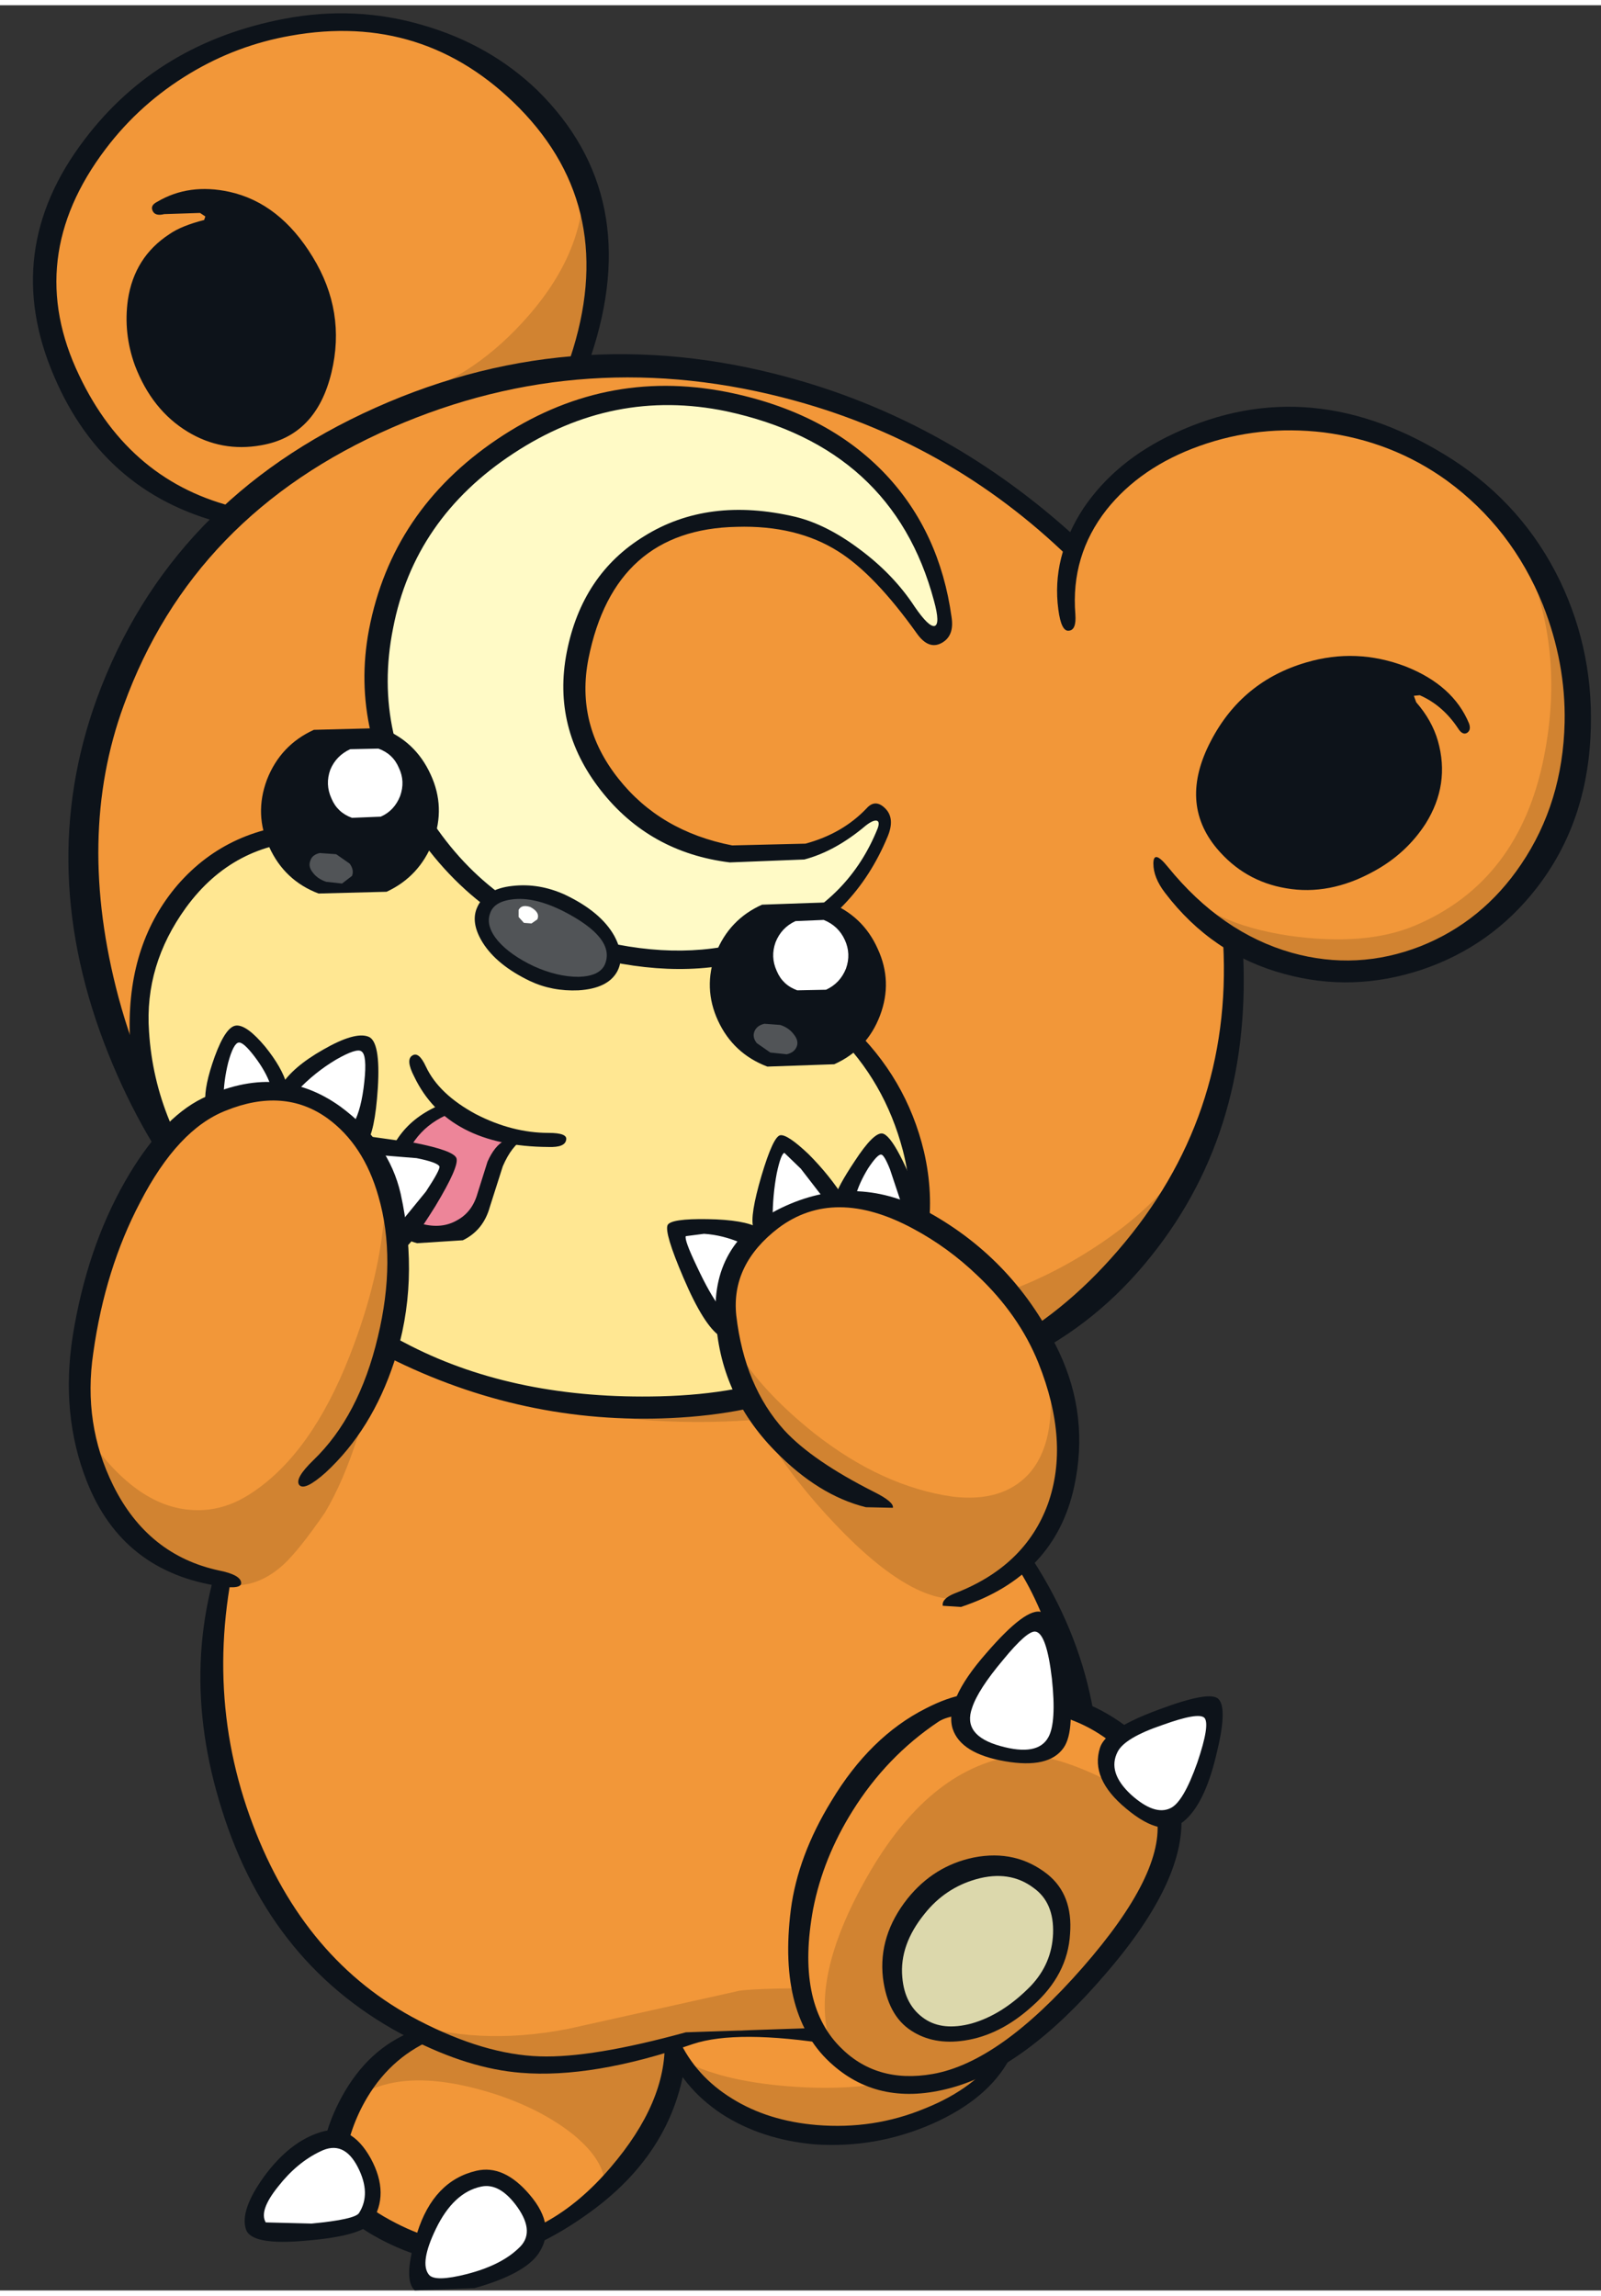 <?xml version='1.0' encoding='utf-8'?>
<svg xmlns="http://www.w3.org/2000/svg" version="1.1" width="136px" height="195px" viewBox="-2.95 -0.7 136.45 194.75"><rect x="-2.95" y="-0.7" width="136.45" height="194.75" fill="#333333" stroke="none"/><g><path fill="#f29739" d="M36.0 190.75 Q32.6 190.4 29.15 188.2 24.75 185.45 25.1 181.7 25.6 176.8 30.8 173.3 32.85 172.0 33.9 171.75 39.2 170.25 44.0 169.4 52.7 167.8 54.45 169.45 55.9 170.75 54.65 175.8 53.35 181.0 50.7 183.65 46.1 188.25 43.45 189.6 40.3 191.25 36.0 190.75"/><path fill="#d18331" d="M26.35 178.5 Q31.15 172.9 32.35 171.85 33.75 172.6 34.7 172.95 L39.35 173.95 46.3 173.75 Q51.15 173.15 54.25 171.85 54.3 174.95 52.45 179.1 50.75 182.95 48.6 185.1 48.6 183.0 45.95 180.8 43.4 178.75 39.65 177.45 30.5 174.4 26.35 178.5"/><path fill="#0d131a" d="M34.0 171.95 Q34.95 172.25 34.3 172.5 30.5 174.0 28.35 177.6 26.8 180.2 26.4 183.2 26.05 185.75 30.3 188.05 34.25 190.2 37.45 190.0 43.95 189.6 49.1 183.55 53.85 178.0 53.7 172.8 53.65 172.05 54.7 171.65 55.7 171.25 55.65 172.3 55.4 181.25 47.85 187.0 42.1 191.35 36.95 191.65 33.45 191.8 29.4 189.65 24.9 187.25 24.55 184.0 24.25 181.15 26.15 177.6 28.4 173.45 32.25 171.95 33.05 171.65 34.0 171.95"/><path fill="#0d131a" d="M24.4 180.55 Q26.95 179.75 28.65 182.8 30.3 185.85 28.7 188.25 27.9 189.4 23.2 189.8 18.4 190.25 18.0 188.8 17.5 187.2 19.55 184.35 21.75 181.35 24.4 180.55"/><path fill="#ffffff" d="M24.35 182.2 Q26.35 181.2 27.55 183.55 28.7 185.8 27.65 187.45 27.3 188.0 23.6 188.35 L19.7 188.25 Q19.1 187.25 20.75 185.2 22.35 183.15 24.35 182.2"/><path fill="#0d131a" d="M37.5 193.85 L32.4 194.05 Q31.35 193.1 32.6 189.15 34.0 184.7 37.65 183.85 40.0 183.3 42.2 185.9 44.5 188.6 42.95 190.9 41.75 192.65 37.5 193.85"/><path fill="#ffffff" d="M36.85 192.65 Q34.1 193.35 33.6 192.7 32.8 191.7 34.2 188.8 35.7 185.7 38.05 185.2 39.65 184.85 41.15 186.95 42.7 189.15 41.25 190.45 39.75 191.9 36.85 192.65"/><path fill="#f29739" d="M54.15 172.95 Q58.7 171.1 64.95 171.55 68.1 171.8 70.3 172.4 71.9 175.95 76.95 175.8 79.45 175.75 81.65 174.95 L78.7 177.9 Q74.3 180.85 67.35 180.85 60.35 180.85 56.55 176.9 55.35 175.65 54.65 174.2 L54.15 172.95"/><path fill="#d18331" d="M55.05 174.35 Q58.45 176.2 64.25 176.65 70.35 177.15 75.3 175.75 78.55 176.35 80.95 175.2 L82.6 174.0 80.25 176.85 Q76.35 180.0 68.95 180.95 64.55 181.5 59.7 178.65 55.5 176.15 55.05 174.35"/><path fill="#0d131a" d="M53.85 173.25 Q53.75 173.0 54.25 172.7 L54.9 172.65 Q56.35 175.8 59.45 177.7 62.5 179.6 66.65 179.95 71.5 180.35 75.85 178.55 80.25 176.8 82.35 173.65 L82.9 173.7 Q83.2 174.05 83.1 174.3 81.25 177.75 76.5 179.85 71.7 181.95 66.5 181.6 61.95 181.2 58.55 179.0 55.1 176.7 53.85 173.25"/><path fill="#f29739" d="M47.25 26.3 Q45.2 36.3 37.5 39.65 25.1 45.1 17.25 43.15 12.95 42.1 6.25 36.45 0.95 31.9 1.0 23.05 1.05 13.25 8.75 6.8 17.25 -0.4 28.3 1.0 39.2 2.4 45.2 11.2 49.2 17.05 47.25 26.3"/><path fill="#f29739" d="M98.35 62.65 Q101.35 70.95 101.65 80.25 101.95 87.75 100.55 93.6 98.5 102.3 91.3 108.75 85.55 113.9 78.75 115.95 76.1 116.75 78.7 121.55 80.1 124.2 83.0 128.5 86.75 135.9 88.6 142.8 90.95 151.65 89.4 157.55 86.65 167.95 80.5 170.8 75.1 173.3 61.85 171.75 60.2 171.55 52.8 173.45 45.45 175.25 39.9 174.65 27.65 173.25 20.25 160.35 12.6 147.1 16.3 132.0 L19.2 122.4 Q21.55 115.2 22.65 112.35 23.1 111.25 21.65 109.05 20.45 107.25 18.85 105.85 10.1 98.0 6.0 84.9 1.65 70.8 6.1 59.9 15.4 37.25 37.25 32.0 51.8 28.5 65.9 32.8 90.25 40.3 98.35 62.65"/><path fill="#f29739" d="M110.45 34.9 Q119.15 35.45 125.95 43.7 133.5 52.9 131.2 64.55 128.65 77.35 118.2 80.7 109.8 83.4 102.6 79.6 99.6 78.0 95.55 72.35 90.95 65.9 89.2 59.55 86.4 49.4 90.05 42.75 94.9 33.9 110.45 34.9"/><path fill="#d18331" d="M78.8 116.25 Q68.25 119.7 58.7 120.0 48.95 120.35 38.0 117.45 43.1 118.5 51.9 117.25 63.05 115.65 71.15 110.9 81.0 111.0 89.65 105.6 98.25 100.25 100.75 92.65 99.7 99.2 93.65 106.1 87.1 113.55 78.8 116.25"/><path fill="#d18331" d="M36.7 174.0 Q32.5 172.65 31.1 171.0 37.6 173.3 45.5 171.75 L60.1 168.5 Q62.1 168.25 68.7 168.3 73.7 168.3 76.55 167.2 82.2 165.0 86.35 159.9 89.95 155.5 89.8 152.75 89.65 150.25 90.15 150.6 90.7 150.95 90.65 152.3 90.05 160.75 86.45 165.75 84.1 169.0 79.9 171.2 76.3 173.05 69.7 172.4 L60.25 171.85 53.15 173.45 43.95 175.1 Q40.95 175.35 36.7 174.0"/><path fill="#d18331" d="M97.25 74.0 Q99.95 77.55 106.95 78.6 113.4 79.5 117.6 77.75 126.55 74.0 128.65 63.3 130.45 54.15 126.95 46.35 133.05 56.9 130.1 67.2 127.45 76.25 120.3 79.55 112.4 83.25 104.75 79.95 99.05 77.45 97.25 74.0"/><path fill="#d18331" d="M42.1 25.75 Q47.15 19.95 46.75 13.75 47.65 14.5 47.65 20.75 47.65 27.4 46.05 29.65 45.75 30.15 40.15 31.0 34.25 31.9 33.25 32.45 L31.15 33.2 Q30.35 33.15 32.2 32.55 37.65 30.85 42.1 25.75"/><path fill="#0d131a" d="M16.85 128.75 Q17.4 127.45 17.75 127.5 18.15 127.6 17.7 129.2 14.05 142.35 18.6 154.35 23.0 166.0 32.75 171.05 38.35 173.95 43.05 174.1 47.5 174.25 55.5 172.05 L68.95 171.6 Q75.45 172.5 80.5 169.8 89.85 164.75 89.0 150.25 88.7 144.65 86.85 139.1 85.1 134.0 82.95 131.3 81.55 129.55 82.1 128.9 82.65 128.25 84.1 130.35 92.2 141.8 90.4 155.3 89.65 160.95 87.2 165.25 84.85 169.5 81.6 171.15 75.45 174.25 68.05 173.1 59.85 171.8 56.1 173.05 47.55 176.0 41.45 175.5 37.0 175.15 31.95 172.55 20.15 166.55 15.95 153.05 11.9 140.25 16.85 128.75"/><path fill="#0d131a" d="M101.3 79.25 Q101.25 78.15 102.05 78.2 102.9 78.2 102.95 79.25 103.95 94.9 95.2 105.85 86.0 117.45 69.75 118.15 68.3 118.25 68.35 117.65 68.35 117.1 69.7 117.0 82.85 116.45 92.35 105.4 102.1 94.1 101.3 79.25"/><path fill="#0d131a" d="M89.4 45.25 L88.9 47.1 Q78.65 36.8 64.8 33.0 46.95 28.1 30.45 35.3 13.5 42.7 7.6 58.95 3.5 70.15 7.15 83.85 11.3 99.25 23.75 109.3 L27.7 112.8 Q27.75 113.1 24.15 110.85 12.15 103.25 6.3 88.7 0.0 73.0 5.3 58.4 11.5 41.45 29.05 33.6 46.6 25.75 65.6 31.4 78.85 35.35 89.4 45.25"/><path fill="#ffe792" d="M10.9 78.1 Q14.55 70.1 25.05 69.15 34.75 68.25 48.95 73.45 62.95 78.6 70.35 88.2 78.25 98.35 74.05 108.0 69.95 117.35 58.6 118.7 49.95 119.8 36.35 116.2 32.5 115.2 27.25 112.0 21.25 108.35 16.8 103.65 4.95 91.0 10.9 78.1"/><path fill="#0d131a" d="M9.75 86.75 Q10.75 102.75 32.05 113.55 41.1 118.15 53.3 117.85 67.2 117.5 72.1 109.95 75.85 104.1 74.0 96.9 72.45 91.0 68.25 86.9 66.95 85.7 67.0 84.85 67.1 83.95 69.5 86.2 74.3 90.7 75.8 97.0 77.45 104.15 73.8 110.55 69.25 118.5 55.85 119.6 43.15 120.6 31.55 115.2 22.9 111.2 16.25 104.0 8.15 95.35 8.1 86.55 8.0 79.15 12.2 74.25 16.6 69.2 23.8 69.0 25.4 68.95 25.05 69.75 24.75 70.5 23.7 70.5 16.95 70.65 12.9 76.2 9.35 81.1 9.75 86.75"/><path fill="#fffac6" d="M68.5 45.1 Q64.3 42.6 60.6 42.9 54.6 43.35 51.0 46.4 47.35 49.5 46.3 55.05 45.2 60.9 49.3 65.75 53.15 70.3 59.3 71.55 66.3 73.0 70.6 68.85 71.6 67.9 72.1 68.35 72.6 68.75 72.2 69.85 69.8 76.15 63.4 78.9 57.15 81.6 49.4 80.05 39.4 78.0 33.6 70.0 27.8 61.9 29.6 52.2 31.45 42.35 40.05 36.6 48.65 30.85 58.55 33.0 73.7 36.3 77.3 49.95 77.85 52.1 77.0 52.6 76.15 53.05 74.9 51.2 72.6 47.55 68.5 45.1"/><path fill="#0d131a" d="M58.95 33.9 Q49.3 31.9 40.8 37.5 32.35 43.05 30.55 52.4 28.7 61.65 34.35 69.55 39.95 77.45 49.7 79.35 57.25 80.8 63.35 78.15 69.45 75.45 71.85 69.45 72.05 68.9 71.8 68.8 71.5 68.7 70.85 69.2 68.25 71.4 65.6 72.1 L59.25 72.35 Q52.4 71.5 48.25 66.2 44.1 60.9 45.35 54.45 46.65 47.8 51.95 44.55 57.4 41.15 64.85 42.9 67.5 43.55 70.3 45.65 73.2 47.8 75.0 50.55 76.2 52.3 76.7 52.2 77.2 52.05 76.65 50.05 73.15 36.95 58.95 33.9 M68.5 45.85 Q64.95 43.6 59.85 43.75 49.4 43.95 47.2 55.0 46.1 60.6 49.75 65.2 53.3 69.7 59.45 70.9 L65.7 70.75 Q68.85 69.9 70.9 67.75 71.65 66.9 72.5 67.75 73.35 68.6 72.7 70.15 69.85 77.0 63.35 79.8 57.1 82.45 49.05 80.8 38.5 78.6 32.5 69.8 26.8 61.45 28.5 52.5 30.45 42.35 39.4 36.3 48.45 30.2 58.95 32.25 67.5 33.95 72.55 39.3 77.15 44.2 78.15 51.45 78.4 53.05 77.3 53.65 76.2 54.25 75.2 52.85 71.6 47.8 68.5 45.85"/><path fill="#0d131a" d="M72.05 85.4 Q70.95 88.3 68.15 89.55 L62.45 89.75 Q59.55 88.65 58.25 85.85 56.95 83.05 58.05 80.1 59.2 77.2 62.0 75.95 L67.7 75.75 Q70.6 76.9 71.85 79.7 73.15 82.5 72.05 85.4"/><path fill="#0d131a" d="M37.65 76.35 Q38.3 74.6 40.75 74.35 43.0 74.1 45.2 75.1 48.25 76.55 49.4 78.6 50.35 80.35 49.65 81.65 48.85 83.1 46.35 83.25 44.1 83.35 42.2 82.45 39.4 81.1 38.2 79.2 37.2 77.6 37.65 76.35"/><path fill="#515457" d="M38.8 76.75 Q39.1 75.7 40.7 75.5 42.55 75.25 45.05 76.5 49.55 78.8 48.6 81.05 48.15 82.05 46.35 82.1 44.55 82.1 42.55 81.2 40.55 80.25 39.5 79.05 38.45 77.8 38.8 76.75"/><path fill="#ffffff" d="M69.15 81.4 Q68.65 82.65 67.45 83.2 L65.0 83.25 Q63.75 82.8 63.25 81.6 62.7 80.4 63.15 79.15 63.65 77.9 64.85 77.35 L67.25 77.25 Q68.5 77.75 69.05 78.95 69.6 80.15 69.15 81.4"/><path fill="#0d131a" d="M37.85 94.6 Q40.15 95.55 41.75 95.85 40.65 96.5 39.9 98.25 L38.8 101.7 Q38.25 103.7 36.5 104.55 L32.6 104.8 Q29.05 103.85 29.7 99.3 30.35 94.65 34.85 92.9 35.5 93.6 37.85 94.6"/><path fill="#ed8599" d="M40.05 96.05 Q39.2 96.5 38.6 97.85 L37.75 100.55 Q37.3 102.15 36.0 102.85 34.7 103.6 33.0 103.15 30.4 102.45 31.2 98.8 32.05 95.1 35.4 93.75 37.3 95.3 40.05 96.05"/><path fill="#0d131a" d="M33.95 70.6 Q32.8 73.55 30.0 74.85 L24.2 75.0 Q21.3 73.9 20.0 71.05 18.7 68.25 19.8 65.3 20.95 62.35 23.8 61.05 L29.55 60.9 Q32.45 62.0 33.75 64.85 35.05 67.65 33.95 70.6"/><path fill="#ffffff" d="M31.15 66.7 Q30.65 67.95 29.5 68.45 L27.05 68.55 Q25.8 68.1 25.3 66.9 24.75 65.7 25.2 64.45 25.7 63.25 26.9 62.7 L29.3 62.65 Q30.55 63.1 31.05 64.3 31.6 65.45 31.15 66.7"/><path fill="#ffffff" d="M42.85 77.2 L42.35 77.55 41.7 77.5 41.25 77.0 41.25 76.4 Q41.5 75.9 42.25 76.15 43.1 76.6 42.85 77.2"/><path fill="#0d131a" d="M37.6 93.8 Q40.7 95.4 43.8 95.4 45.45 95.4 45.3 96.0 45.2 96.65 43.8 96.6 35.2 96.55 32.35 90.6 31.6 89.15 32.2 88.8 32.75 88.45 33.35 89.75 34.45 92.1 37.6 93.8"/><path fill="#515457" d="M64.95 88.05 Q64.75 88.55 64.1 88.7 L62.7 88.55 61.55 87.75 Q61.15 87.25 61.35 86.75 61.55 86.25 62.2 86.1 L63.55 86.2 Q64.3 86.45 64.7 87.0 65.15 87.55 64.95 88.05"/><path fill="#515457" d="M27.05 73.5 L26.2 74.15 24.85 74.0 Q24.1 73.75 23.7 73.2 23.3 72.7 23.5 72.2 23.65 71.7 24.3 71.55 L25.7 71.65 26.85 72.45 Q27.25 73.0 27.05 73.5"/><path fill="#0d131a" d="M120.9 38.05 Q126.9 41.95 130.0 48.35 133.0 54.6 132.6 61.75 132.2 69.15 128.0 74.55 124.15 79.5 118.2 81.5 112.3 83.45 106.5 81.85 100.35 80.2 96.35 74.95 95.35 73.65 95.35 72.45 95.35 71.2 96.6 72.75 101.15 78.35 107.15 80.05 112.7 81.6 118.1 79.5 123.4 77.4 126.7 72.5 130.25 67.25 130.4 60.4 130.5 55.35 128.55 50.4 125.9 43.85 120.35 39.8 115.7 36.45 109.85 35.7 104.35 35.05 99.3 36.85 94.25 38.65 91.35 42.3 88.3 46.2 88.7 51.2 88.8 52.55 88.15 52.6 87.5 52.7 87.25 50.8 86.65 46.35 89.4 42.15 92.15 38.1 97.1 35.8 108.85 30.3 120.9 38.05"/><path fill="#0d131a" d="M118.05 58.1 L117.55 58.15 117.75 58.7 Q119.1 60.25 119.6 62.0 120.65 65.7 118.55 69.05 116.9 71.6 114.15 73.1 110.35 75.2 106.65 74.55 103.1 73.95 100.75 71.15 97.5 67.25 100.25 62.0 102.9 56.9 108.4 55.3 112.65 54.05 116.85 55.65 120.9 57.25 122.25 60.5 122.45 61.05 122.1 61.3 121.7 61.55 121.3 60.9 120.0 58.95 118.05 58.1"/><path fill="#0d131a" d="M41.3 8.05 Q33.2 -0.15 21.8 1.9 17.25 2.7 13.25 5.1 9.0 7.65 6.05 11.55 -1.0 20.85 3.8 30.85 8.15 40.0 17.4 42.15 17.8 42.25 17.6 43.0 17.35 43.75 16.9 43.65 6.05 41.25 1.65 30.9 -2.95 20.2 4.25 10.75 10.5 2.5 21.3 0.45 27.35 -0.7 33.1 1.0 38.8 2.65 42.85 6.55 52.0 15.55 47.4 29.25 47.15 30.05 46.3 30.1 45.4 30.1 45.65 29.35 49.85 16.75 41.3 8.05"/><path fill="#0d131a" d="M14.1 17.0 L11.05 17.1 Q10.25 17.3 10.05 16.8 9.85 16.35 10.45 16.05 13.15 14.45 16.6 15.2 20.9 16.15 23.7 20.75 26.55 25.4 25.3 30.6 24.0 36.0 19.3 36.8 15.95 37.4 13.05 35.65 10.0 33.8 8.55 30.0 7.55 27.25 7.95 24.4 8.5 20.75 11.5 18.8 12.5 18.1 14.45 17.6 L14.55 17.3 14.1 17.0"/><path fill="#f29739" d="M71.75 148.1 Q74.3 145.4 77.1 144.35 79.75 143.4 83.9 143.65 87.9 143.9 89.9 145.0 92.7 146.5 94.55 148.75 96.45 151.0 96.65 153.2 97.35 161.85 84.0 172.9 80.45 175.85 76.25 176.6 71.3 177.45 68.0 174.45 64.95 171.65 64.95 165.65 64.95 160.1 67.35 154.85 69.1 150.9 71.75 148.1"/><path fill="#d18331" d="M77.45 176.15 Q74.4 176.8 71.3 175.65 68.35 174.6 67.8 172.9 66.05 167.4 70.95 158.8 76.15 149.65 83.45 148.5 86.4 148.05 91.65 150.7 97.0 153.4 96.7 155.5 96.05 161.0 88.65 168.35 81.8 175.2 77.45 176.15"/><path fill="#0d131a" d="M79.05 145.0 Q77.65 145.15 77.0 145.6 72.6 148.55 69.7 153.2 67.2 157.2 66.35 161.55 64.9 169.45 68.6 173.25 71.7 176.45 76.55 175.6 82.25 174.6 89.3 166.55 96.35 158.5 95.65 153.75 95.2 150.35 92.25 147.75 89.3 145.2 85.4 144.7 83.3 144.45 83.55 144.05 83.75 143.75 85.2 143.45 88.85 142.9 93.0 145.95 97.3 149.15 97.7 153.2 98.3 158.95 91.25 167.1 84.4 175.1 78.05 176.8 72.1 178.4 68.05 174.85 63.3 170.75 64.45 161.6 65.05 157.0 67.9 152.35 71.2 146.85 75.95 144.45 79.65 142.55 81.85 143.5 82.35 143.65 82.4 144.15 82.45 144.7 81.75 144.75 L79.05 145.0"/><path fill="#0d131a" d="M87.7 147.8 Q86.45 149.6 82.7 148.95 78.95 148.3 78.25 146.2 77.5 143.85 81.1 139.75 84.55 135.75 85.85 136.25 87.3 136.75 88.0 141.55 88.75 146.3 87.7 147.8"/><path fill="#0d131a" d="M100.7 148.45 Q99.7 152.65 97.9 154.1 96.1 155.55 93.05 153.0 89.95 150.45 90.8 147.8 91.3 146.2 95.8 144.55 100.2 142.9 100.9 143.65 101.7 144.45 100.7 148.45"/><path fill="#ffffff" d="M92.3 148.15 Q92.9 146.95 96.15 145.85 99.2 144.75 99.7 145.25 100.2 145.8 99.1 149.05 97.9 152.45 96.8 152.95 95.45 153.6 93.45 151.8 91.4 149.9 92.3 148.15"/><path fill="#ffffff" d="M85.3 137.9 Q86.25 138.05 86.7 141.9 87.1 145.65 86.4 146.9 85.5 148.55 82.3 147.65 79.05 146.75 79.9 144.4 80.4 142.85 82.55 140.3 84.6 137.8 85.3 137.9"/><path fill="#0d131a" d="M74.7 171.9 Q72.7 170.6 72.3 167.4 71.9 163.8 74.4 160.65 76.65 157.85 80.05 157.15 83.65 156.45 86.35 158.6 88.5 160.35 88.25 163.65 88.05 167.15 85.05 169.8 82.3 172.3 79.25 172.75 76.6 173.15 74.7 171.9"/><path fill="#dcd8ac" d="M75.85 170.9 Q74.15 169.75 73.95 167.35 73.7 164.6 75.85 161.95 77.6 159.75 80.25 159.0 83.1 158.2 85.15 159.75 86.9 161.0 86.8 163.65 86.7 166.2 84.9 168.1 82.5 170.55 79.85 171.3 77.4 171.95 75.85 170.9"/><path fill="#f29739" d="M70.8 134.7 Q69.15 133.3 69.85 129.7 70.55 126.3 70.35 126.2 65.45 124.2 62.35 119.9 58.9 115.15 59.2 109.55 59.4 105.8 62.35 103.25 66.05 100.1 72.2 101.5 76.5 102.5 80.85 106.45 85.45 110.65 86.95 115.6 88.4 120.3 87.75 124.6 87.1 128.75 84.75 131.15 82.1 133.9 78.45 135.3 73.75 137.15 70.8 134.7"/><path fill="#ffffff" d="M54.6 103.8 Q55.0 103.1 58.2 103.3 61.45 103.5 61.05 103.9 60.35 104.6 59.5 106.8 58.4 109.65 58.75 111.9 58.15 111.65 56.25 108.1 54.25 104.5 54.6 103.8"/><path fill="#ffffff" d="M63.55 96.15 Q64.1 96.05 66.2 98.25 68.25 100.4 68.2 101.0 L65.15 101.75 Q62.95 102.55 62.05 103.5 61.85 103.05 62.45 99.7 63.1 96.3 63.55 96.15"/><path fill="#ffffff" d="M73.8 98.9 L74.8 102.0 Q74.15 101.6 72.15 101.2 L69.2 100.9 Q69.3 99.9 70.6 97.95 71.85 96.1 72.2 96.05 72.65 96.0 73.8 98.9"/><path fill="#d18331" d="M78.85 135.1 Q74.35 135.5 67.4 127.85 60.4 120.15 59.85 113.9 62.0 117.45 66.45 121.0 72.25 125.55 78.25 126.4 82.45 126.9 84.7 124.5 87.15 121.8 86.45 116.1 88.35 121.15 87.8 125.3 87.4 128.35 86.0 129.85 L82.7 133.2 Q80.6 134.95 78.85 135.1"/><path fill="#0d131a" d="M76.25 102.2 Q83.6 106.3 87.3 114.05 89.9 119.55 88.6 125.55 86.95 133.15 78.95 135.8 L77.4 135.7 Q77.3 135.1 78.4 134.65 84.4 132.35 86.35 127.05 88.25 121.75 85.55 115.0 83.9 110.9 80.35 107.55 77.85 105.15 74.85 103.55 68.15 99.95 63.4 103.5 59.35 106.6 59.8 110.95 60.5 117.0 63.9 120.75 66.3 123.35 71.55 126.0 73.25 126.85 73.15 127.35 L70.85 127.3 Q66.8 126.3 63.1 122.5 58.35 117.65 58.05 111.05 57.7 104.45 64.05 101.6 70.2 98.85 76.25 102.2"/><path fill="#0d131a" d="M72.25 95.45 Q73.4 95.65 75.95 102.5 L74.95 102.35 73.9 101.5 72.9 98.5 Q72.4 97.25 72.15 97.25 71.85 97.2 71.05 98.4 70.25 99.7 69.95 100.85 69.85 101.1 69.05 101.15 68.2 101.25 68.25 100.85 68.4 100.05 69.9 97.8 71.5 95.35 72.25 95.45"/><path fill="#0d131a" d="M65.95 97.2 Q67.75 99.0 69.05 101.05 69.2 101.3 68.45 101.5 67.7 101.65 67.5 101.3 L65.3 98.45 63.9 97.1 Q63.6 97.2 63.25 98.85 62.9 100.7 62.9 102.7 62.9 103.2 62.25 103.75 61.6 104.35 61.25 103.45 60.95 102.45 61.95 99.05 62.95 95.7 63.55 95.6 64.15 95.5 65.95 97.2"/><path fill="#0d131a" d="M61.65 104.5 Q60.95 105.15 60.25 104.8 58.65 104.1 57.05 104.0 L55.5 104.2 Q55.35 104.5 56.45 106.8 57.55 109.15 58.4 110.25 58.8 110.8 58.9 111.9 59.05 113.1 58.45 112.75 57.05 111.85 55.3 107.75 53.65 103.9 53.95 103.25 54.25 102.7 57.35 102.75 60.5 102.8 61.7 103.5 62.3 103.85 61.65 104.5"/><path fill="#ffffff" d="M17.3 87.05 Q18.05 86.95 19.8 89.3 21.55 91.65 20.85 91.5 L18.05 91.7 Q16.3 92.1 15.3 92.85 15.05 93.05 15.85 90.05 16.65 87.15 17.3 87.05"/><path fill="#ffffff" d="M21.9 91.8 Q22.65 90.35 25.25 88.85 27.7 87.45 28.15 87.85 28.7 88.25 28.7 90.9 28.7 93.85 27.7 95.3 26.9 94.15 24.8 93.05 23.1 92.1 21.9 91.8"/><path fill="#ffffff" d="M28.9 97.0 L31.85 97.05 Q35.05 97.45 35.25 97.9 35.45 98.35 33.1 101.25 30.7 104.2 30.75 103.55 30.8 102.3 30.05 99.9 L28.9 97.0"/><path fill="#f29739" d="M14.2 93.4 Q18.05 90.8 21.2 91.45 30.6 93.55 30.9 104.95 31.15 113.6 27.8 119.35 27.3 120.3 27.25 122.0 27.25 123.45 27.55 124.75 27.95 126.55 27.1 128.6 26.05 131.1 23.6 132.65 L14.85 132.9 Q9.0 131.3 6.95 128.0 3.5 122.55 3.25 118.2 2.9 113.3 5.95 105.1 8.95 96.95 14.2 93.4"/><path fill="#d18331" d="M29.85 101.7 Q31.25 103.05 29.6 112.5 27.9 122.45 24.75 127.75 22.55 130.95 21.2 132.2 19.1 134.1 16.75 133.95 14.0 133.75 9.25 129.45 4.15 124.75 4.55 121.3 8.85 127.5 13.8 127.55 16.25 127.6 18.55 126.05 23.6 122.7 26.85 114.4 29.5 107.65 29.85 101.7"/><path fill="#0d131a" d="M26.05 93.15 Q30.2 96.2 31.2 100.6 32.85 108.1 30.65 114.9 28.75 120.7 24.8 124.35 23.0 125.95 22.55 125.4 22.15 124.85 23.75 123.3 27.65 119.55 29.25 112.8 30.85 106.15 29.3 100.8 28.05 96.4 24.95 94.15 21.25 91.5 16.3 93.5 12.2 95.1 9.0 101.3 6.0 107.0 5.0 114.15 4.1 120.2 6.7 125.45 9.65 131.4 15.75 132.7 17.5 133.05 17.6 133.7 17.7 134.3 15.9 134.05 7.5 132.85 4.45 125.1 2.2 119.4 3.25 112.7 4.45 105.25 7.7 99.55 10.75 94.2 14.3 92.45 20.75 89.35 26.05 93.15"/><path fill="#0d131a" d="M18.75 88.9 Q17.8 87.65 17.4 87.7 16.95 87.75 16.5 89.4 16.1 91.0 16.1 92.55 16.1 92.95 15.35 93.1 14.6 93.2 14.55 92.75 14.45 91.4 15.35 88.9 16.3 86.3 17.2 86.25 18.1 86.2 19.65 88.05 21.1 89.85 21.5 91.3 21.65 91.9 21.0 92.0 20.35 92.1 20.1 91.3 19.7 90.15 18.75 88.9"/><path fill="#0d131a" d="M27.85 88.45 Q27.45 88.15 25.7 89.15 23.85 90.25 22.35 91.85 22.0 92.25 21.3 92.15 20.6 92.05 20.95 91.45 21.95 89.8 24.6 88.3 27.3 86.75 28.45 87.2 29.5 87.6 29.25 91.6 29.0 95.4 28.25 96.3 27.9 96.75 27.4 96.0 26.85 95.2 27.2 94.55 27.85 93.4 28.1 91.05 28.35 88.75 27.85 88.45"/><path fill="#0d131a" d="M35.95 97.55 Q36.2 98.25 34.15 101.65 32.15 104.85 31.6 105.15 31.1 105.45 30.95 104.4 30.75 103.35 31.35 102.85 L33.35 100.4 Q34.6 98.5 34.5 98.25 34.3 97.9 32.55 97.55 L29.45 97.3 Q28.8 97.3 28.2 96.5 27.55 95.75 28.5 95.7 L32.4 96.25 Q35.7 96.9 35.95 97.55"/></g></svg>